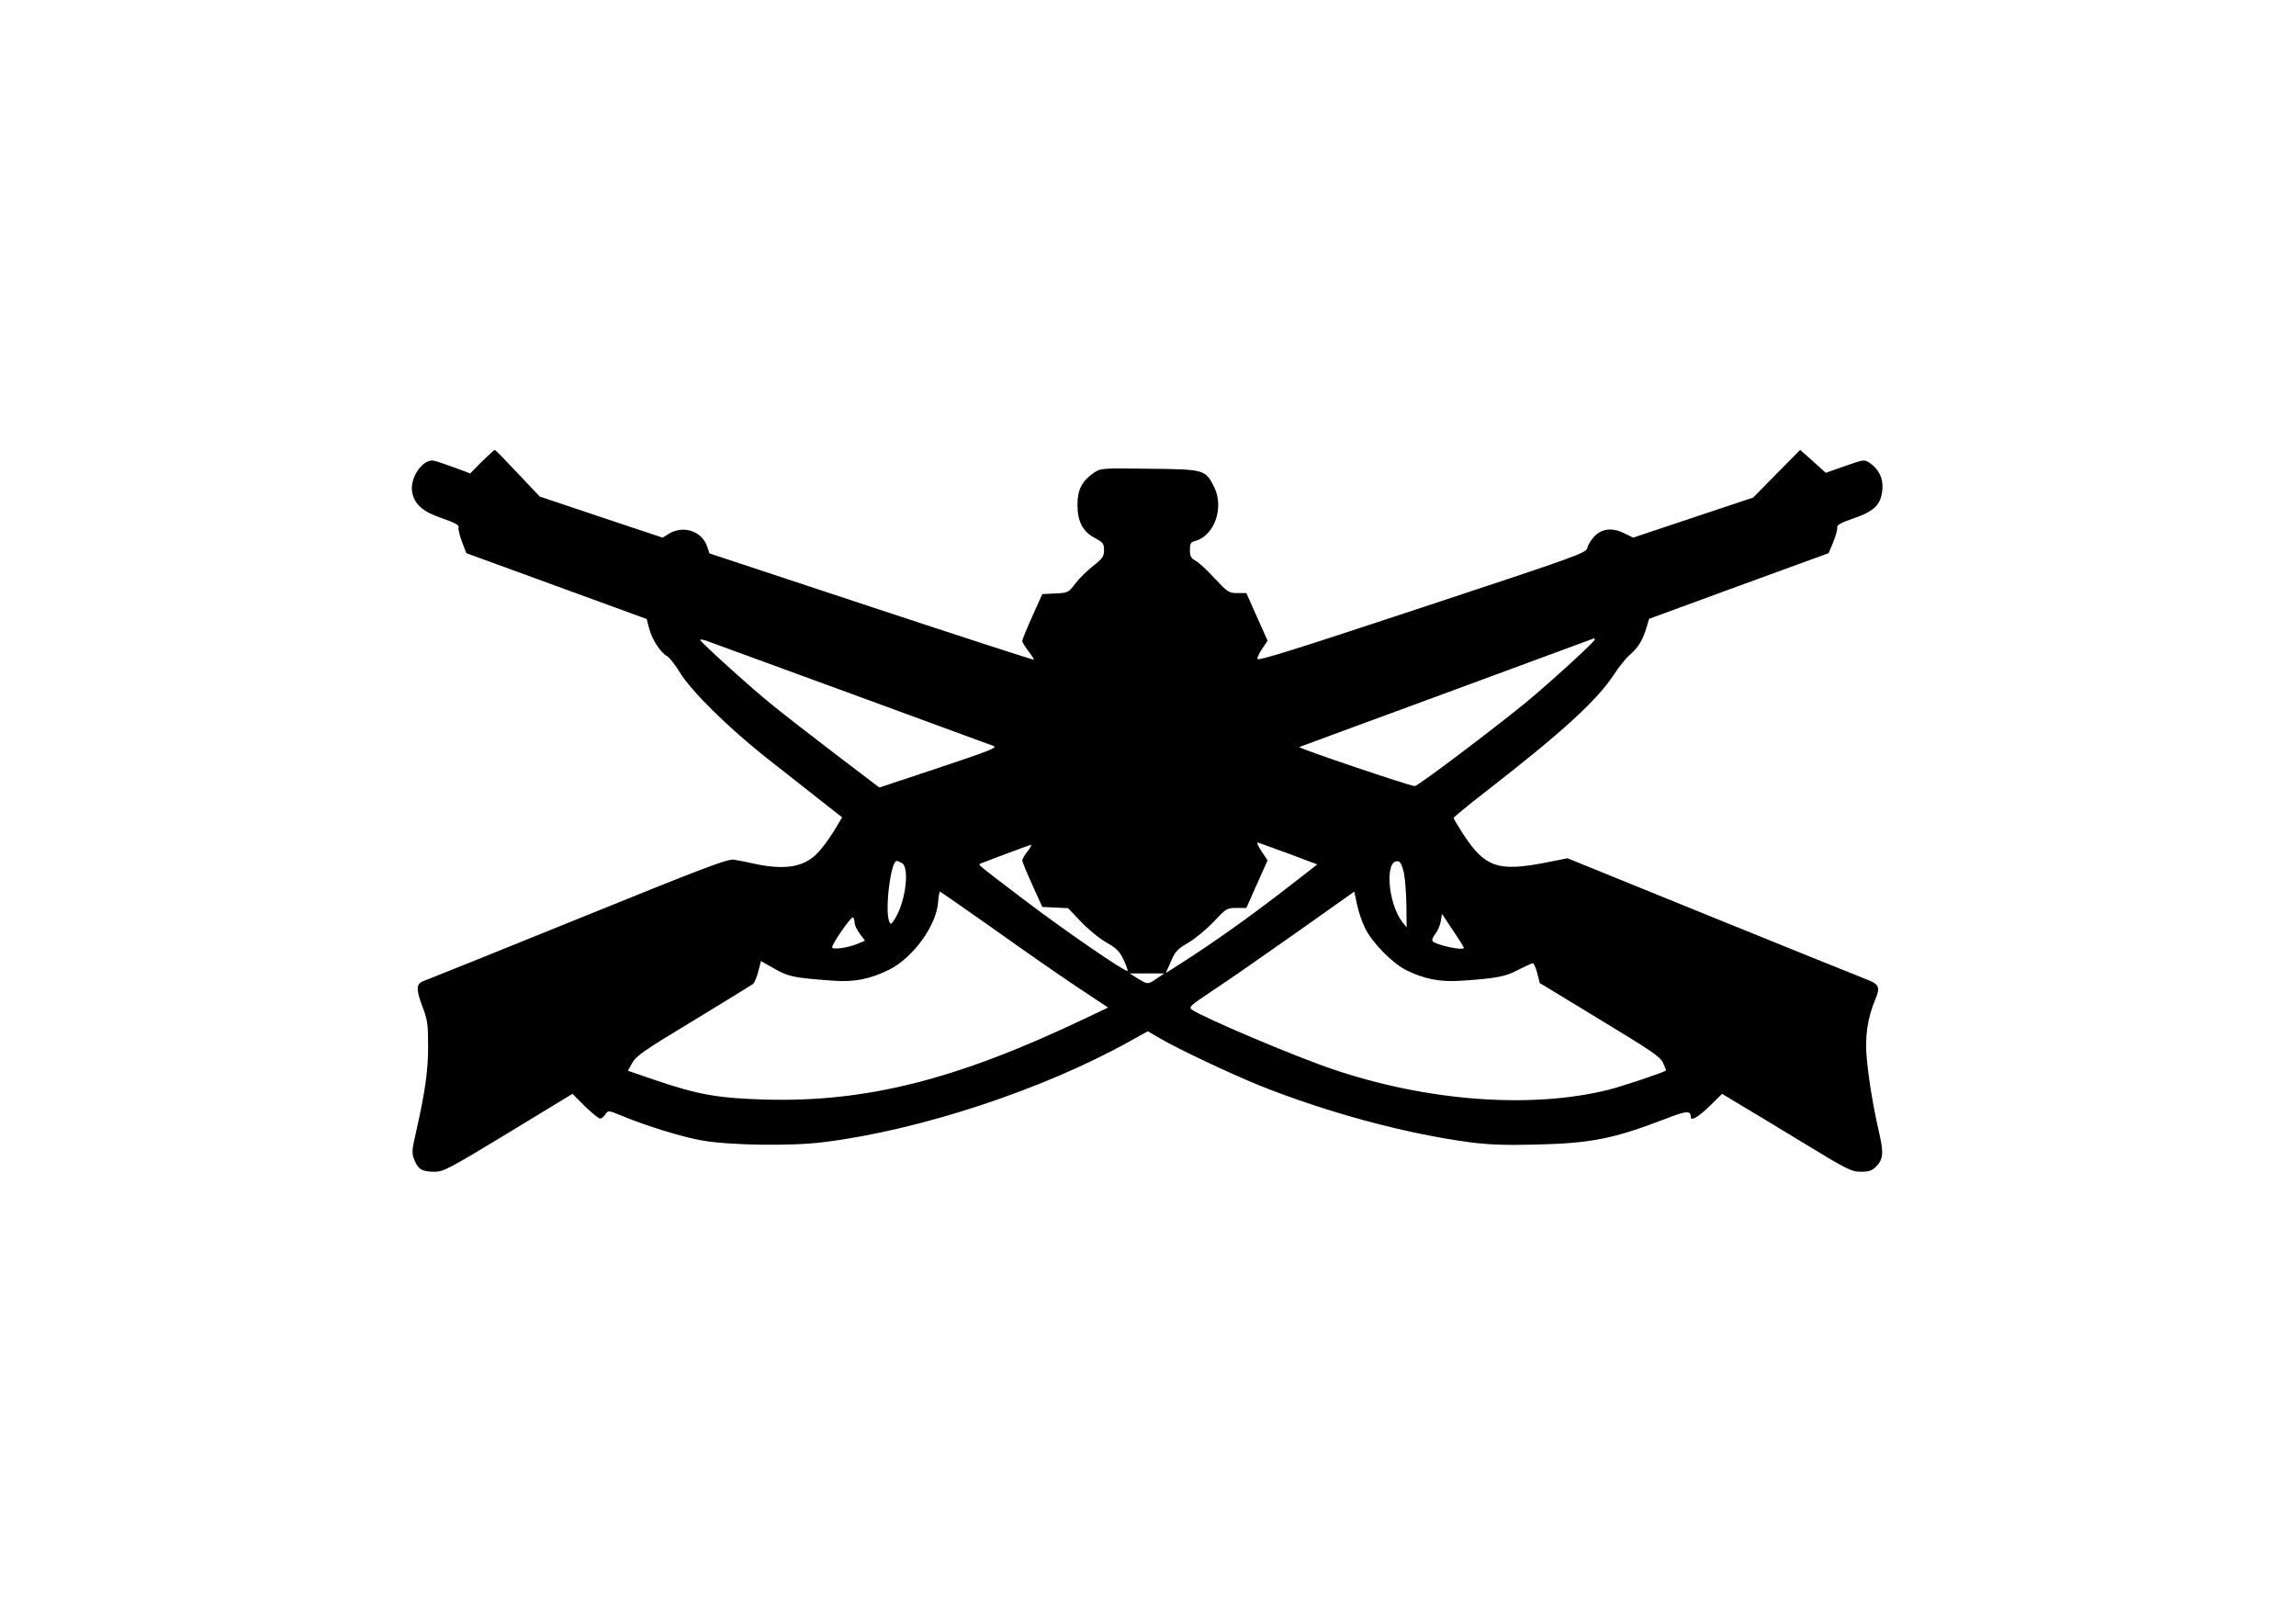 <?xml version="1.0" encoding="UTF-8" standalone="yes"?>
<svg version="1.0" xmlns="http://www.w3.org/2000/svg" width="297mm" height="210mm" viewBox="0 0 1123 794" preserveAspectRatio="xMidYMid meet">
  <g transform="translate(0,794) scale(0.1,-0.1)" fill="#000000" stroke="none">
    <path d="M2357 5683 l-57 -58 -78 29 c-42 15 -87 31 -99 33 -54 12 -120 -83
-107 -154 11 -60 53 -96 148 -128 58 -20 82 -33 79 -42 -3 -7 4 -39 16 -71
l22 -57 441 -161 441 -161 12 -46 c13 -53 56 -118 88 -136 12 -7 40 -42 62
-79 56 -92 239 -272 425 -419 85 -67 203 -159 262 -206 l107 -84 -41 -68 c-23
-38 -60 -88 -83 -110 -64 -65 -156 -80 -300 -50 -38 9 -86 18 -105 21 -30 5
-144 -38 -760 -288 -399 -162 -738 -298 -755 -304 -40 -13 -42 -38 -9 -126 25
-65 28 -86 28 -193 0 -121 -14 -220 -58 -416 -22 -96 -23 -107 -9 -142 19 -46
38 -57 99 -57 43 0 71 15 360 190 l314 191 61 -61 c34 -33 68 -60 74 -60 7 0
19 9 26 21 14 20 14 20 87 -10 114 -47 282 -99 379 -117 136 -25 440 -30 604
-9 472 59 1071 257 1493 492 l90 50 60 -35 c89 -52 343 -172 486 -230 333
-133 715 -236 1030 -278 94 -12 174 -15 325 -11 266 6 379 29 624 123 111 43
130 45 131 12 0 -22 36 -1 91 52 l62 61 71 -43 c39 -23 181 -108 315 -190 226
-138 247 -148 293 -148 38 0 54 5 73 24 36 36 39 66 17 163 -28 121 -50 250
-61 363 -11 105 3 203 42 294 25 60 18 74 -49 99 -27 10 -366 147 -753 304
l-704 286 -111 -22 c-229 -44 -293 -22 -398 138 -26 40 -48 77 -48 81 0 4 69
61 153 126 380 295 552 452 634 580 22 34 56 76 77 94 41 36 62 72 80 134 l12
40 439 161 439 160 23 55 c12 30 21 62 19 71 -2 12 18 23 82 45 101 35 133 67
139 142 5 53 -18 99 -63 129 -26 17 -29 16 -120 -16 l-94 -33 -62 56 -63 56
-115 -116 -115 -117 -294 -98 -293 -98 -39 19 c-59 31 -111 27 -149 -11 -17
-17 -33 -43 -36 -58 -6 -25 -38 -37 -810 -292 -625 -207 -804 -263 -804 -251
0 9 11 32 25 52 l25 37 -52 116 -52 117 -44 0 c-42 0 -47 4 -112 73 -37 40
-79 79 -94 86 -21 12 -26 22 -26 52 0 30 4 38 23 43 97 24 146 164 95 266 -43
84 -47 85 -317 88 -233 3 -237 3 -271 -20 -58 -40 -80 -82 -80 -156 0 -83 26
-132 87 -164 38 -20 43 -27 43 -58 0 -31 -7 -41 -53 -77 -29 -23 -69 -62 -88
-87 -33 -44 -35 -45 -98 -48 l-63 -3 -49 -109 c-27 -60 -49 -114 -49 -120 0
-6 14 -29 30 -50 17 -22 29 -41 27 -42 -2 -2 -359 114 -795 258 l-792 262 -11
33 c-25 75 -115 106 -186 64 l-32 -20 -300 100 -301 101 -108 114 c-59 63
-109 114 -112 114 -3 0 -31 -26 -63 -57z m1808 -1136 c369 -135 681 -250 695
-255 20 -8 -22 -24 -267 -106 l-292 -97 -213 162 c-117 89 -257 198 -311 242
-95 76 -340 297 -352 317 -3 5 11 3 32 -4 21 -8 340 -124 708 -259z m3635 265
c0 -10 -230 -220 -340 -310 -171 -139 -525 -406 -540 -406 -24 0 -576 187
-565 191 6 2 332 123 725 267 393 145 716 264 718 265 1 0 2 -3 2 -7z m-1501
-1045 l144 -54 -109 -85 c-213 -166 -391 -293 -575 -410 l-57 -36 25 56 c21
50 32 61 85 92 33 19 88 65 124 102 61 66 65 68 112 68 l48 0 52 117 52 116
-25 37 c-22 32 -30 50 -22 50 1 0 67 -24 146 -53z m-1273 10 c-15 -19 -26 -39
-26 -45 0 -5 22 -59 49 -119 l49 -108 63 -3 63 -3 65 -68 c36 -38 92 -83 125
-101 48 -28 62 -42 82 -84 13 -27 21 -52 19 -54 -8 -8 -300 192 -494 339 -245
186 -238 180 -226 186 24 10 241 91 248 92 4 0 -3 -14 -17 -32z m-615 -57 c39
-21 19 -186 -32 -270 -20 -32 -23 -33 -30 -15 -22 57 8 295 37 295 3 0 14 -5
25 -10z m2456 -50 c6 -30 11 -102 12 -160 l1 -105 -20 25 c-73 93 -88 311 -21
298 11 -2 20 -22 28 -58z m-2009 -271 c140 -100 324 -228 408 -284 l154 -102
-118 -56 c-624 -297 -1065 -408 -1562 -394 -227 7 -322 23 -532 94 l-137 47
22 39 c19 34 60 62 300 207 152 92 283 173 290 178 7 6 19 34 26 62 l13 50 66
-37 c70 -40 96 -45 292 -59 98 -7 175 8 267 53 117 58 231 213 241 328 2 30 7
55 9 55 3 0 120 -82 261 -181z m1819 2 c33 -69 132 -170 199 -204 87 -44 167
-60 269 -53 178 12 218 20 282 54 34 17 66 32 71 32 4 0 14 -22 21 -49 l12
-48 293 -178 c251 -152 296 -182 310 -212 9 -20 16 -37 14 -38 -12 -10 -213
-77 -280 -94 -377 -94 -886 -57 -1348 100 -185 62 -633 252 -689 291 -19 13
-12 19 102 95 67 44 250 171 407 282 l284 201 13 -62 c7 -34 25 -87 40 -117z
m483 -96 c0 -16 -143 15 -154 34 -3 5 3 20 15 35 11 14 23 42 26 61 l6 36 53
-80 c30 -44 54 -83 54 -86z m-2980 123 c0 -12 12 -36 26 -55 l25 -33 -36 -15
c-47 -20 -125 -31 -125 -17 0 17 93 151 102 146 4 -3 8 -15 8 -26z m1478 -273
c-45 -30 -43 -30 -93 0 l-40 25 85 0 85 0 -37 -25z"/>
  </g>
</svg>